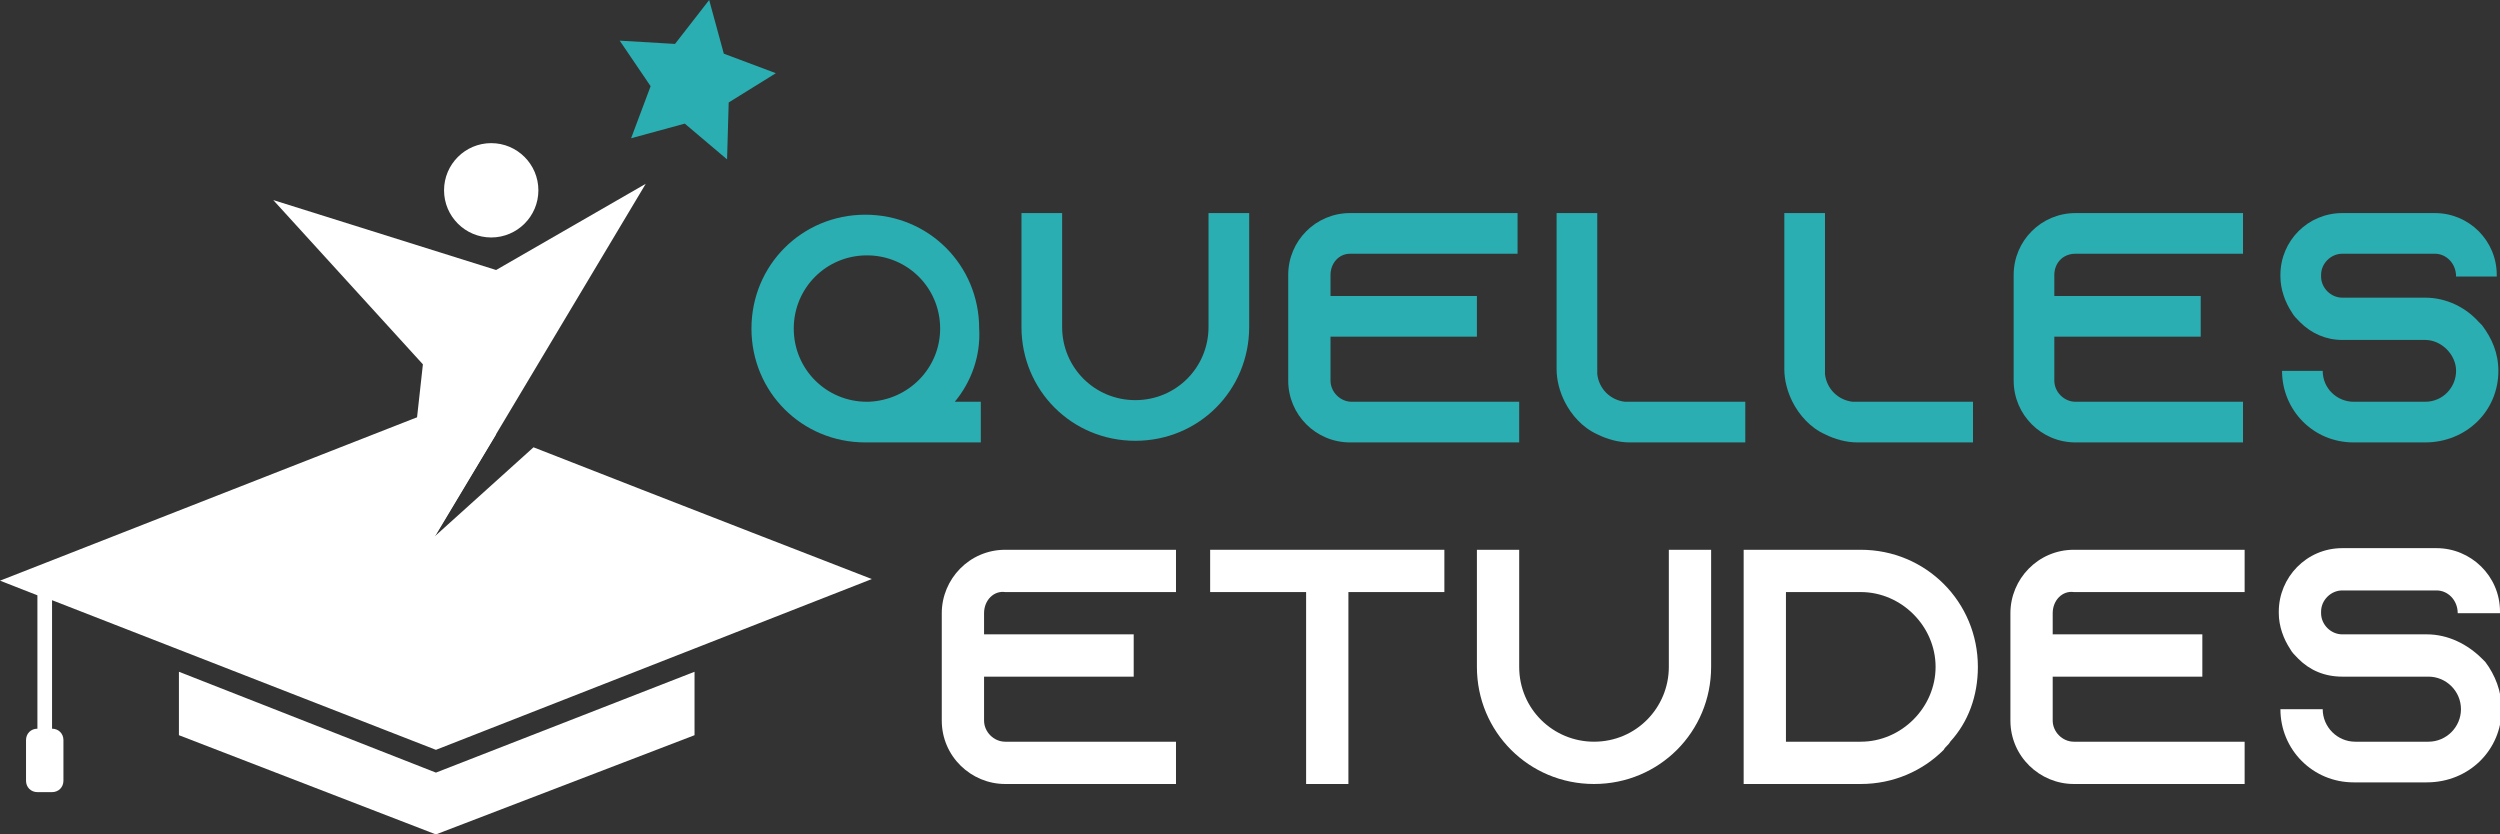 <?xml version="1.0" encoding="utf-8"?>
<!-- Generator: Adobe Illustrator 24.1.0, SVG Export Plug-In . SVG Version: 6.00 Build 0)  -->
<svg version="1.1" id="Layer_1" xmlns="http://www.w3.org/2000/svg" xmlns:xlink="http://www.w3.org/1999/xlink" x="0px" y="0px"
	 width="153.7px" height="51.3px" viewBox="0 0 153.7 51.3" style="enable-background:new 0 0 153.7 51.3;" xml:space="preserve">
<rect x="0" y="0" width="153.7" height="51.3" fill="#333333" stroke="none"/>
<style type="text/css">
	.st0{fill:#2AAEB2;}
	.st1{fill:#FFFFFF;}
	.st2{fill-rule:evenodd;clip-rule:evenodd;fill:#FFFFFF;}
</style>
<g>
	<path class="st0" d="M58.7,24.7h1.6v2.5h-7c0,0,0,0-0.1,0c-3.9,0-7-3.1-7-7c0-3.9,3.1-7,7-7c3.9,0,7,3.1,7,7
		C60.3,21.9,59.7,23.5,58.7,24.7z M57.8,20.2c0-2.5-2-4.5-4.5-4.5c-2.5,0-4.5,2-4.5,4.5c0,2.5,2,4.5,4.5,4.5v0h0.1
		C55.9,24.6,57.8,22.6,57.8,20.2z"/>
	<path class="st0" d="M76.8,13.1v7c0,3.9-3.1,7-7,7s-7-3.1-7-7v-7h2.5v7c0,2.5,2,4.5,4.5,4.5c2.5,0,4.5-2,4.5-4.5v-7H76.8z"/>
	<path class="st0" d="M81.8,16.9v1.3h9v2.5h-9v2.7c0,0.7,0.6,1.3,1.3,1.3h10.3v2.5H83c-2.1,0-3.8-1.7-3.8-3.8v-6.5
		c0-2.1,1.7-3.8,3.8-3.8h10.3v2.5H83C82.3,15.6,81.8,16.2,81.8,16.9z"/>
	<path class="st0" d="M107.3,24.7v2.5h-7.1c-0.7,0-1.4-0.2-2-0.5c-0.9-0.4-1.6-1.2-2-2c-0.3-0.6-0.5-1.3-0.5-2v-9.6h2.5V23
		c0.1,0.9,0.8,1.6,1.7,1.7H107.3z"/>
	<path class="st0" d="M121.3,24.7v2.5h-7.1c-0.7,0-1.4-0.2-2-0.5c-0.9-0.4-1.6-1.2-2-2c-0.3-0.6-0.5-1.3-0.5-2v-9.6h2.5V23
		c0.1,0.9,0.8,1.6,1.7,1.7H121.3z"/>
	<path class="st0" d="M126.3,16.9v1.3h9v2.5h-9v2.7c0,0.7,0.6,1.3,1.3,1.3h10.3v2.5h-10.3c-2.1,0-3.8-1.7-3.8-3.8v-6.5
		c0-2.1,1.7-3.8,3.8-3.8h10.3v2.5h-10.3C126.8,15.6,126.3,16.2,126.3,16.9z"/>
	<path class="st0" d="M151,17L151,17c0-0.8-0.6-1.4-1.3-1.4H144c-0.7,0-1.3,0.6-1.3,1.3V17c0,0.7,0.6,1.3,1.3,1.3h5.1
		c1.3,0,2.5,0.6,3.3,1.5c0.1,0.1,0.1,0.1,0.2,0.2c0.6,0.8,1,1.7,1,2.8c0,2.5-2,4.4-4.5,4.4h-4.4c-2.5,0-4.4-2-4.4-4.4h2.5
		c0,1.1,0.9,1.9,1.9,1.9h4.4c1.1,0,1.9-0.9,1.9-1.9s-0.9-1.9-1.9-1.9H144c-1,0-1.9-0.4-2.6-1.1c-0.2-0.2-0.4-0.4-0.5-0.6
		c-0.4-0.6-0.7-1.4-0.7-2.2v-0.1c0-2.1,1.7-3.8,3.8-3.8h5.7c2.1,0,3.8,1.7,3.8,3.8V17H151z"/>
	<path class="st1" d="M60.5,37.7V39h9.2v2.6h-9.2v2.7c0,0.7,0.6,1.3,1.3,1.3h10.5v2.6H61.8c-2.1,0-3.9-1.7-3.9-3.9v-6.6
		c0-2.1,1.7-3.9,3.9-3.9h10.5v2.6H61.8C61.1,36.3,60.5,36.9,60.5,37.7z"/>
	<path class="st1" d="M88.8,33.8v2.6h-5.9v11.8h-2.6V36.4h-5.9v-2.6H88.8z"/>
	<path class="st1" d="M105.2,33.8V41c0,4-3.2,7.2-7.2,7.2c-4,0-7.2-3.2-7.2-7.2v-7.2h2.6V41c0,2.6,2.1,4.6,4.6,4.6
		c2.6,0,4.6-2.1,4.6-4.6v-7.2H105.2z"/>
	<path class="st1" d="M114.4,33.8c4,0,7.2,3.2,7.2,7.2c0,1.8-0.6,3.4-1.7,4.6c-0.1,0.2-0.3,0.3-0.4,0.5c-1.3,1.3-3.1,2.1-5.1,2.1
		h-7.2V33.8H114.4z M109.8,45.6h4.6c2.5,0,4.6-2.1,4.6-4.6c0-2.5-2.1-4.6-4.6-4.6h-4.6V45.6z"/>
	<path class="st1" d="M126.2,37.7V39h9.2v2.6h-9.2v2.7c0,0.7,0.6,1.3,1.3,1.3H138v2.6h-10.5c-2.1,0-3.9-1.7-3.9-3.9v-6.6
		c0-2.1,1.7-3.9,3.9-3.9H138v2.6h-10.5C126.8,36.3,126.2,36.9,126.2,37.7z"/>
	<path class="st1" d="M151.1,37.7L151.1,37.7c0-0.8-0.6-1.4-1.3-1.4H144c-0.7,0-1.3,0.6-1.3,1.3v0.1c0,0.7,0.6,1.3,1.3,1.3h5.2
		c1.3,0,2.5,0.6,3.4,1.5c0.1,0.1,0.1,0.1,0.2,0.2c0.6,0.8,1,1.8,1,2.9c0,2.5-2,4.5-4.6,4.5h-4.5c-2.5,0-4.5-2-4.5-4.5h2.6
		c0,1.1,0.9,2,2,2h4.5c1.1,0,2-0.9,2-2c0-1.1-0.9-2-2-2H144c-1.1,0-2-0.4-2.7-1.1c-0.2-0.2-0.4-0.4-0.5-0.6
		c-0.4-0.6-0.7-1.4-0.7-2.2v-0.1c0-2.1,1.7-3.9,3.9-3.9h5.8c2.1,0,3.9,1.7,3.9,3.9v0.1H151.1z"/>
</g>
<polygon class="st1" points="11,41.3 11,45.2 26.8,51.3 42.7,45.2 42.7,41.3 26.8,47.5 "/>
<path class="st1" d="M3.2,36.9v7.9h0c0.4,0,0.7,0.3,0.7,0.7V48c0,0.4-0.3,0.7-0.7,0.7H2.3c-0.4,0-0.7-0.3-0.7-0.7v-2.5
	c0-0.4,0.3-0.7,0.7-0.7h0v-8.2L0,35.7l26.8-10.5c-0.1,0,1.4,0.6,3.7,1.5L26.7,33l6.1-5.5c7.9,3.1,20.8,8.1,20.8,8.1L26.8,46.1
	L3.2,36.9z"/>
<polygon class="st0" points="44.5,3.3 43.6,0 41.5,2.7 38.1,2.5 40,5.3 38.8,8.5 42.1,7.6 44.7,9.8 44.8,6.3 47.7,4.5 "/>
<polygon class="st2" points="16.8,12.3 26,22.4 24.4,36.9 39.7,11.3 30.5,16.6 "/>
<path class="st2" d="M30.2,8.8c1.6,0,2.9,1.3,2.9,2.9c0,1.6-1.3,2.9-2.9,2.9c-1.6,0-2.9-1.3-2.9-2.9C27.3,10.1,28.6,8.8,30.2,8.8"/>
</svg>

